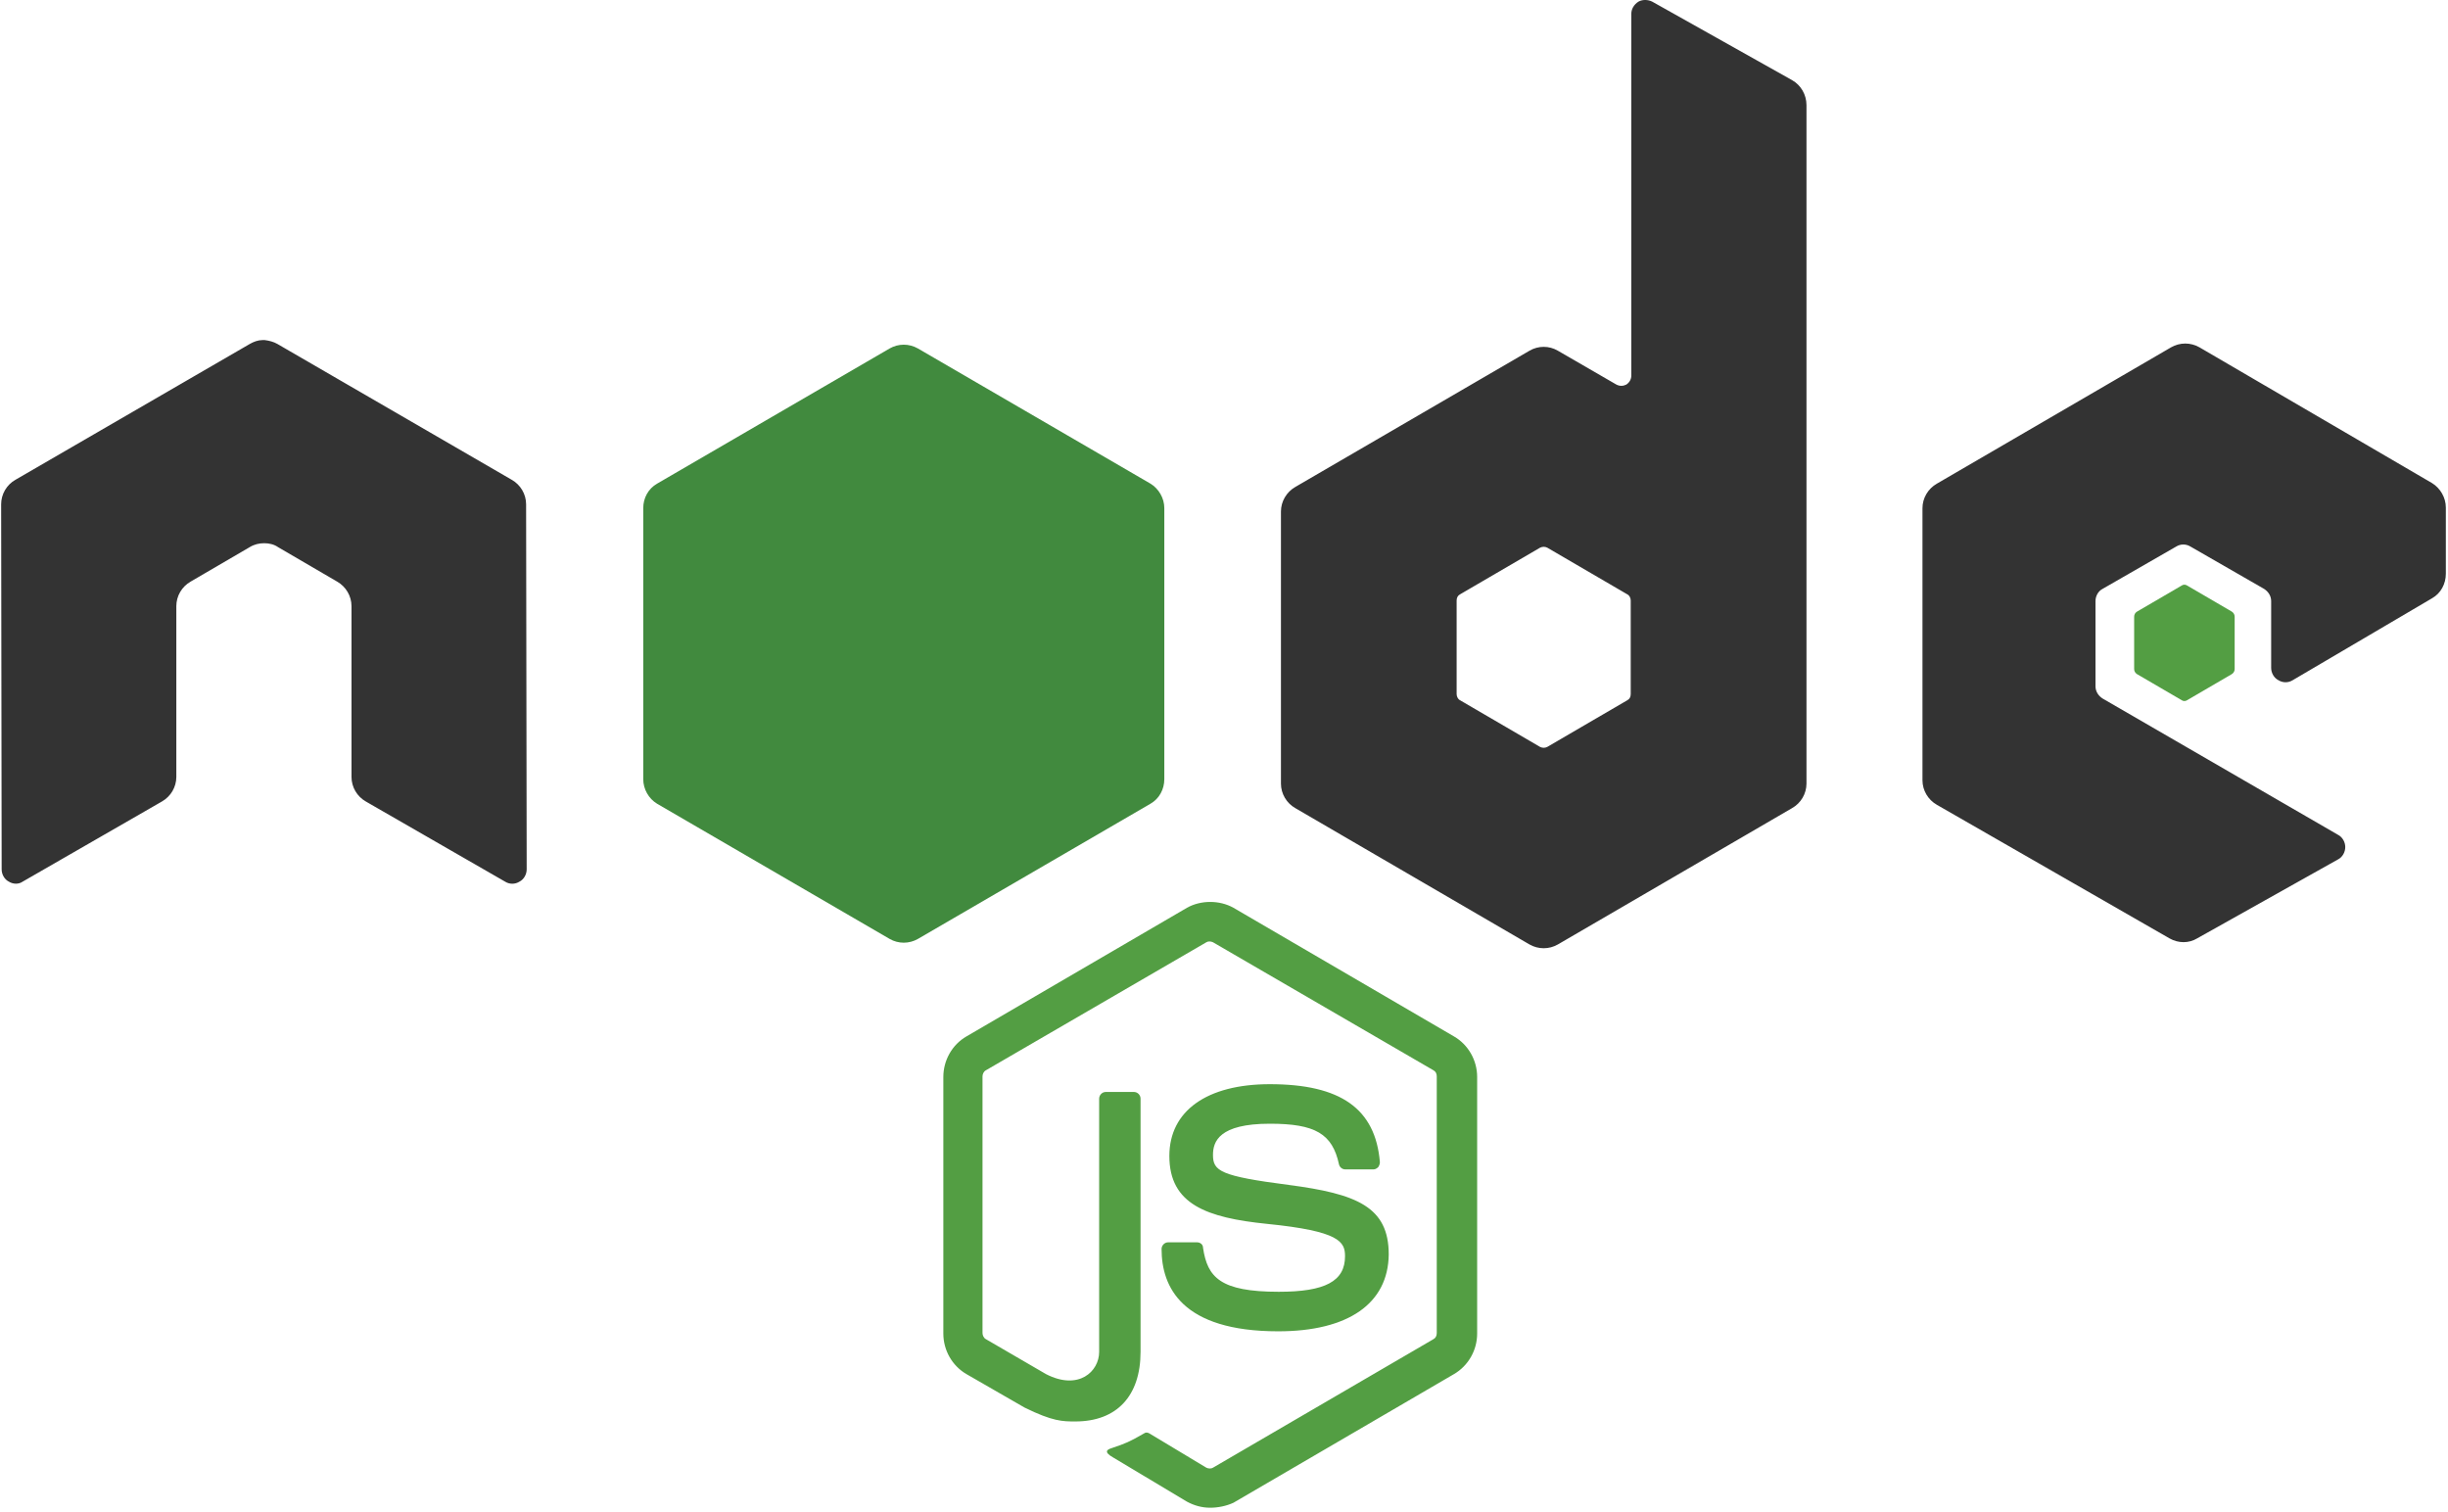 <svg width="34" height="21" viewBox="0 0 34 21" fill="none" xmlns="http://www.w3.org/2000/svg">
<g id="logos:nodejs" clip-path="url(#clip0_374_1417)">
<g id="Group">
<path id="Vector" d="M16.808 20.939C16.693 20.939 16.586 20.909 16.486 20.855L15.465 20.244C15.312 20.159 15.389 20.128 15.435 20.113C15.642 20.043 15.68 20.027 15.895 19.904C15.918 19.888 15.949 19.896 15.972 19.912L16.755 20.383C16.785 20.398 16.824 20.398 16.847 20.383L19.909 18.598C19.94 18.582 19.955 18.551 19.955 18.512V14.949C19.955 14.91 19.94 14.88 19.909 14.864L16.847 13.086C16.816 13.071 16.778 13.071 16.755 13.086L13.693 14.864C13.662 14.88 13.646 14.918 13.646 14.949V18.512C13.646 18.543 13.662 18.582 13.693 18.598L14.529 19.084C14.982 19.316 15.266 19.046 15.266 18.775V15.258C15.266 15.212 15.304 15.165 15.358 15.165H15.749C15.796 15.165 15.841 15.204 15.841 15.258V18.775C15.841 19.386 15.511 19.741 14.936 19.741C14.759 19.741 14.621 19.741 14.23 19.548L13.424 19.084C13.224 18.968 13.102 18.752 13.102 18.52V14.957C13.102 14.725 13.224 14.508 13.424 14.393L16.486 12.607C16.678 12.499 16.939 12.499 17.131 12.607L20.193 14.393C20.393 14.508 20.516 14.725 20.516 14.957V18.52C20.516 18.752 20.393 18.968 20.193 19.084L17.131 20.87C17.031 20.916 16.916 20.939 16.808 20.939ZM17.753 18.489C16.41 18.489 16.133 17.871 16.133 17.345C16.133 17.299 16.172 17.253 16.225 17.253H16.624C16.67 17.253 16.709 17.283 16.709 17.33C16.77 17.739 16.947 17.94 17.76 17.94C18.405 17.94 18.681 17.794 18.681 17.446C18.681 17.245 18.605 17.098 17.599 16.997C16.762 16.912 16.241 16.727 16.241 16.054C16.241 15.428 16.762 15.057 17.637 15.057C18.62 15.057 19.103 15.397 19.165 16.139C19.165 16.163 19.157 16.186 19.142 16.209C19.126 16.224 19.103 16.24 19.08 16.24H18.681C18.643 16.24 18.605 16.209 18.597 16.17C18.505 15.745 18.267 15.606 17.637 15.606C16.931 15.606 16.847 15.854 16.847 16.039C16.847 16.263 16.947 16.333 17.898 16.456C18.842 16.58 19.288 16.758 19.288 17.422C19.28 18.103 18.727 18.489 17.753 18.489Z" fill="#539E43"/>
<path id="Vector_2" d="M7.307 7.003C7.307 6.864 7.23 6.732 7.107 6.663L3.853 4.777C3.799 4.746 3.738 4.731 3.677 4.723H3.646C3.584 4.723 3.523 4.746 3.469 4.777L0.215 6.663C0.092 6.732 0.016 6.864 0.016 7.003L0.023 12.074C0.023 12.143 0.062 12.213 0.123 12.244C0.184 12.282 0.261 12.282 0.315 12.244L2.249 11.131C2.372 11.061 2.449 10.93 2.449 10.79V8.418C2.449 8.278 2.525 8.147 2.648 8.077L3.469 7.598C3.531 7.56 3.6 7.544 3.669 7.544C3.738 7.544 3.807 7.56 3.861 7.598L4.682 8.077C4.805 8.147 4.882 8.278 4.882 8.418V10.79C4.882 10.93 4.958 11.061 5.081 11.131L7.015 12.244C7.045 12.263 7.08 12.273 7.115 12.273C7.15 12.273 7.185 12.263 7.215 12.244C7.276 12.213 7.315 12.143 7.315 12.074L7.307 7.003ZM22.948 0.023C22.887 -0.008 22.81 -0.008 22.756 0.023C22.695 0.062 22.657 0.124 22.657 0.193V5.218C22.657 5.264 22.634 5.31 22.588 5.341C22.542 5.364 22.495 5.364 22.45 5.341L21.636 4.87C21.576 4.835 21.509 4.817 21.44 4.817C21.372 4.817 21.304 4.835 21.244 4.87L17.99 6.763C17.868 6.833 17.791 6.964 17.791 7.104V10.883C17.791 11.022 17.868 11.154 17.99 11.223L21.244 13.117C21.304 13.151 21.372 13.169 21.44 13.169C21.509 13.169 21.576 13.151 21.636 13.117L24.89 11.223C25.013 11.154 25.09 11.022 25.09 10.883V1.461C25.09 1.314 25.013 1.183 24.89 1.113L22.948 0.023ZM22.649 9.639C22.649 9.677 22.634 9.708 22.603 9.724L21.49 10.373C21.475 10.381 21.457 10.385 21.44 10.385C21.423 10.385 21.406 10.381 21.39 10.373L20.277 9.724C20.247 9.708 20.231 9.67 20.231 9.639V8.34C20.231 8.302 20.247 8.271 20.277 8.255L21.39 7.606C21.406 7.598 21.423 7.594 21.44 7.594C21.457 7.594 21.475 7.598 21.49 7.606L22.603 8.255C22.634 8.271 22.649 8.309 22.649 8.34V9.639ZM33.778 8.309C33.901 8.24 33.97 8.108 33.97 7.969V7.049C33.97 6.91 33.893 6.779 33.778 6.709L30.547 4.823C30.487 4.789 30.419 4.771 30.351 4.771C30.282 4.771 30.215 4.789 30.155 4.823L26.901 6.717C26.778 6.787 26.701 6.918 26.701 7.057V10.837C26.701 10.976 26.778 11.107 26.901 11.177L30.132 13.032C30.255 13.102 30.401 13.102 30.516 13.032L32.473 11.935C32.534 11.904 32.573 11.834 32.573 11.764C32.573 11.695 32.534 11.625 32.473 11.594L29.203 9.701C29.142 9.662 29.104 9.6 29.104 9.531V8.348C29.104 8.278 29.142 8.209 29.203 8.178L30.224 7.591C30.254 7.572 30.289 7.562 30.324 7.562C30.359 7.562 30.394 7.572 30.424 7.591L31.445 8.178C31.506 8.217 31.544 8.278 31.544 8.348V9.276C31.544 9.345 31.583 9.415 31.644 9.446C31.674 9.465 31.709 9.475 31.744 9.475C31.779 9.475 31.814 9.465 31.844 9.446L33.778 8.309Z" fill="#333333"/>
<path id="Vector_3" d="M30.301 8.132C30.312 8.124 30.325 8.12 30.339 8.12C30.353 8.12 30.366 8.124 30.377 8.132L30.999 8.495C31.022 8.511 31.037 8.534 31.037 8.565V9.291C31.037 9.322 31.022 9.345 30.999 9.361L30.377 9.724C30.366 9.732 30.353 9.736 30.339 9.736C30.325 9.736 30.312 9.732 30.301 9.724L29.679 9.361C29.656 9.345 29.641 9.322 29.641 9.291V8.565C29.641 8.534 29.656 8.51 29.679 8.495L30.301 8.132Z" fill="#539E43"/>
<g id="Group_2">
<path id="Vector_4" d="M12.748 4.839C12.688 4.805 12.621 4.787 12.552 4.787C12.484 4.787 12.416 4.805 12.357 4.839L9.126 6.717C9.003 6.787 8.934 6.918 8.934 7.057V10.821C8.934 10.96 9.01 11.092 9.126 11.162L12.357 13.04C12.416 13.074 12.484 13.092 12.552 13.092C12.621 13.092 12.688 13.074 12.748 13.04L15.979 11.162C16.102 11.092 16.171 10.96 16.171 10.821V7.057C16.171 6.918 16.094 6.787 15.979 6.717L12.748 4.839Z" fill="url(#paint0_linear_374_1417)"/>
</g>
</g>
</g>
<defs>
<linearGradient id="paint0_linear_374_1417" x1="502.448" y1="150.021" x2="144.698" y2="708.179" gradientUnits="userSpaceOnUse">
<stop stop-color="#41873F"/>
<stop offset="0.329" stop-color="#418B3D"/>
<stop offset="0.635" stop-color="#419637"/>
<stop offset="0.932" stop-color="#3FA92D"/>
<stop offset="1" stop-color="#3FAE2A"/>
</linearGradient>
<clipPath id="clip0_374_1417">
<rect width="34" height="21" fill="white"/>
</clipPath>
</defs>
</svg>
